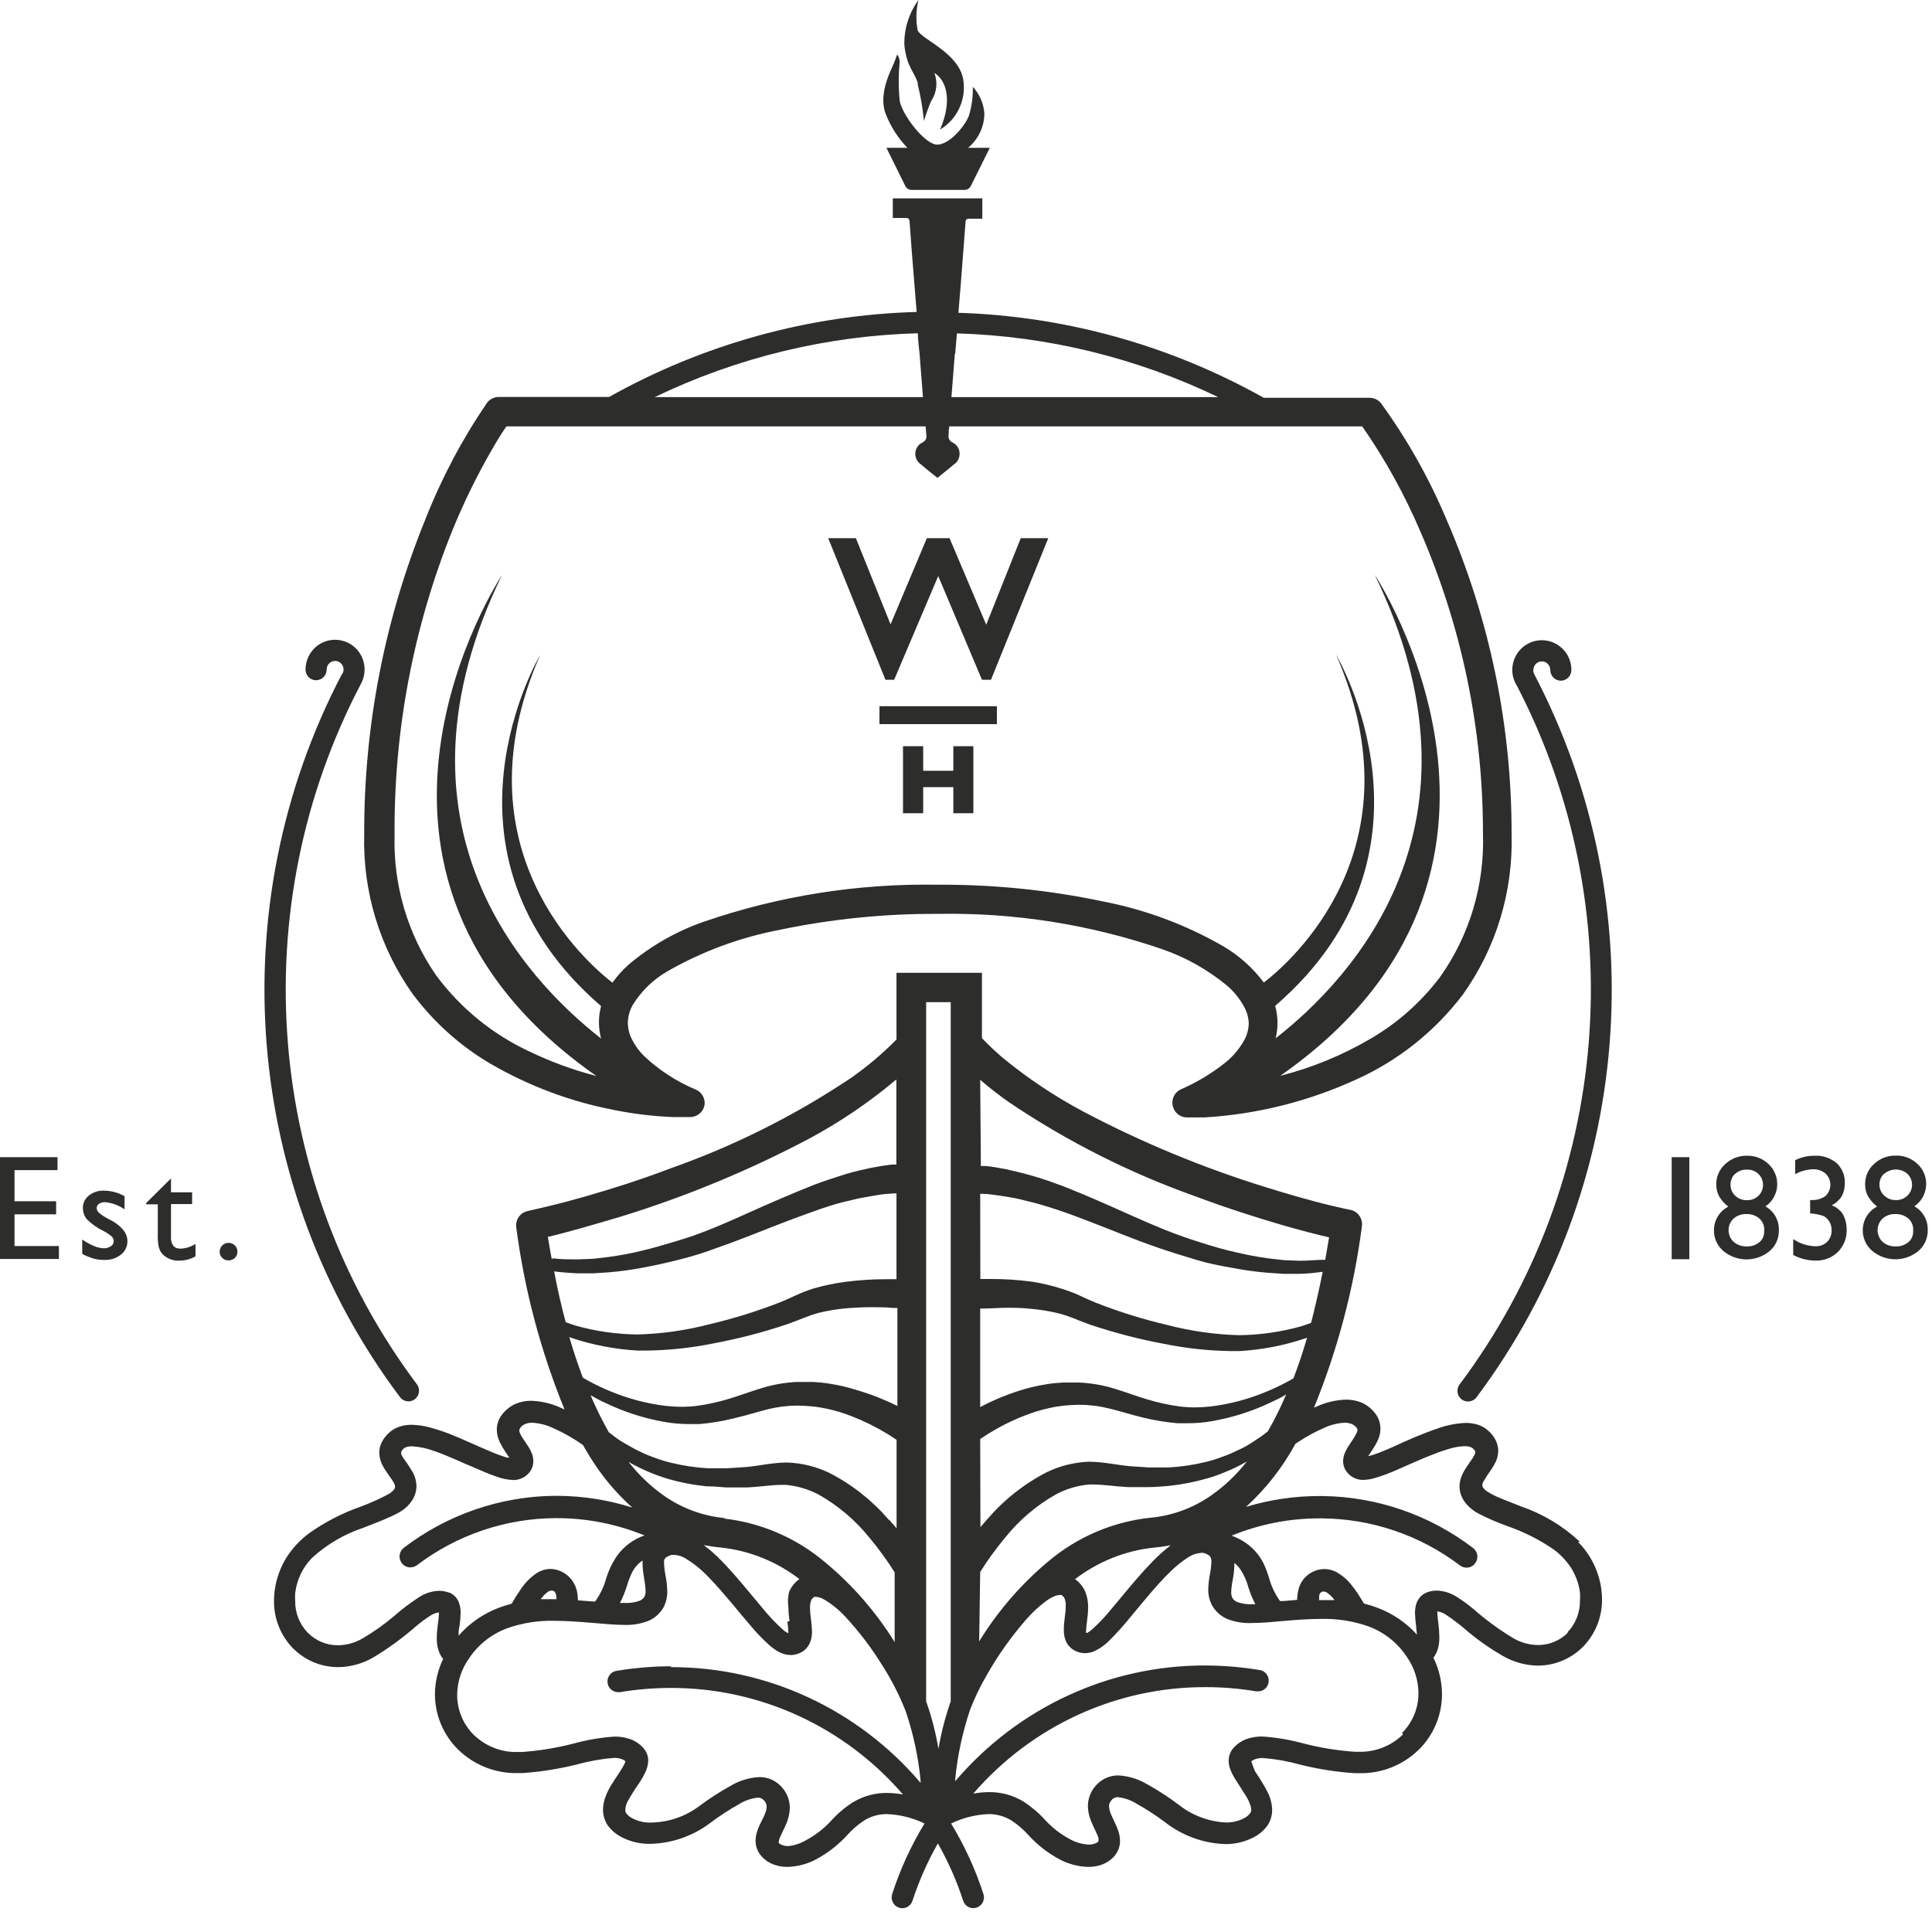 <svg width="43" height="43" viewBox="0 0 43 43" fill="none" xmlns="http://www.w3.org/2000/svg">
<path d="M34.899 36.335C34.722 36.514 34.481 36.614 34.231 36.613C34.038 36.611 33.849 36.559 33.681 36.461C33.367 36.272 33.07 36.054 32.794 35.812C32.673 35.71 32.545 35.617 32.412 35.534C32.281 35.452 32.132 35.406 31.978 35.401C31.901 35.401 31.826 35.415 31.754 35.443C31.703 35.464 31.656 35.495 31.617 35.534C31.567 35.588 31.531 35.654 31.514 35.725C31.5 35.783 31.493 35.842 31.493 35.901C31.496 36 31.505 36.099 31.519 36.197C31.519 36.259 31.534 36.325 31.537 36.382C31.297 36.115 30.997 35.911 30.662 35.786C30.562 35.747 30.459 35.715 30.355 35.689C30.268 35.533 30.168 35.385 30.056 35.247C29.982 35.158 29.895 35.082 29.798 35.022C29.702 34.958 29.591 34.924 29.478 34.922C29.388 34.922 29.3 34.943 29.22 34.982C29.145 35.019 29.078 35.07 29.023 35.134C28.981 35.185 28.947 35.242 28.923 35.304C28.891 35.394 28.873 35.489 28.871 35.584C28.871 35.592 28.871 35.6 28.871 35.608L28.562 35.634H28.489C28.387 35.49 28.308 35.33 28.257 35.16C28.223 35.039 28.18 34.921 28.128 34.807C28.02 34.586 27.849 34.404 27.638 34.283C27.565 34.242 27.489 34.207 27.411 34.179C28.034 33.923 28.7 33.793 29.372 33.794H29.418C30.527 33.801 31.605 34.168 32.494 34.841C32.545 34.88 32.61 34.898 32.673 34.889C32.737 34.88 32.794 34.846 32.832 34.794C32.871 34.743 32.888 34.678 32.88 34.614C32.871 34.55 32.837 34.492 32.786 34.454C31.818 33.715 30.642 33.31 29.431 33.297H29.369C28.815 33.296 28.264 33.377 27.733 33.538C28.174 33.136 28.546 32.661 28.832 32.135L28.9 32.09C29.079 31.971 29.268 31.868 29.465 31.782C29.609 31.714 29.765 31.675 29.924 31.666C29.98 31.664 30.035 31.674 30.087 31.695C30.131 31.714 30.169 31.745 30.198 31.784C30.213 31.808 30.213 31.81 30.213 31.821C30.211 31.851 30.202 31.881 30.187 31.907C30.142 31.992 30.091 32.073 30.035 32.151C30.001 32.201 29.971 32.253 29.945 32.308C29.912 32.374 29.894 32.448 29.893 32.522C29.893 32.595 29.914 32.667 29.953 32.729C30.038 32.862 30.185 32.941 30.342 32.938C30.43 32.935 30.516 32.921 30.6 32.896C30.768 32.846 30.933 32.785 31.093 32.713C31.351 32.601 31.643 32.465 31.914 32.363C32.039 32.313 32.166 32.27 32.296 32.234C32.394 32.207 32.495 32.191 32.598 32.187C32.639 32.186 32.679 32.191 32.719 32.203C32.742 32.21 32.763 32.221 32.781 32.237C32.803 32.256 32.821 32.279 32.835 32.305C32.837 32.312 32.837 32.319 32.835 32.326C32.831 32.351 32.822 32.375 32.809 32.397C32.778 32.459 32.709 32.546 32.636 32.658C32.597 32.716 32.563 32.777 32.536 32.842C32.503 32.917 32.485 32.999 32.484 33.082C32.484 33.149 32.496 33.216 32.52 33.279C32.546 33.345 32.581 33.407 32.626 33.462C32.705 33.556 32.801 33.633 32.91 33.689C33.12 33.797 33.336 33.89 33.557 33.969C33.923 34.096 34.271 34.272 34.59 34.493C34.738 34.604 34.865 34.74 34.967 34.896C35.072 35.063 35.14 35.251 35.165 35.448C35.169 35.505 35.169 35.562 35.165 35.618C35.17 35.885 35.069 36.143 34.884 36.333M29.361 35.592C29.359 35.565 29.359 35.538 29.361 35.511C29.365 35.492 29.372 35.474 29.382 35.459C29.394 35.444 29.409 35.432 29.426 35.425C29.441 35.421 29.457 35.421 29.473 35.425C29.496 35.426 29.518 35.434 29.537 35.448C29.601 35.493 29.656 35.549 29.702 35.613C29.604 35.613 29.506 35.613 29.413 35.613H29.351M27.46 34.776C27.515 34.817 27.564 34.868 27.604 34.925C27.686 35.048 27.747 35.184 27.785 35.328C27.826 35.458 27.877 35.584 27.94 35.705H27.87C27.758 35.711 27.646 35.694 27.54 35.657C27.494 35.64 27.455 35.608 27.429 35.566C27.41 35.526 27.401 35.482 27.403 35.438C27.406 35.35 27.416 35.262 27.434 35.176C27.456 35.064 27.469 34.95 27.473 34.836C27.473 34.815 27.473 34.796 27.473 34.776M31.225 38.604C30.962 38.86 30.608 38.999 30.244 38.989H30.154C29.774 38.962 29.398 38.902 29.029 38.808C28.723 38.723 28.41 38.67 28.095 38.649C27.98 38.647 27.865 38.665 27.756 38.701C27.642 38.741 27.539 38.809 27.457 38.9C27.42 38.94 27.391 38.987 27.372 39.039C27.354 39.087 27.346 39.139 27.346 39.191C27.347 39.256 27.359 39.32 27.382 39.382C27.419 39.474 27.466 39.561 27.522 39.643C27.602 39.772 27.689 39.905 27.754 40.01C27.782 40.06 27.807 40.112 27.826 40.167C27.84 40.202 27.848 40.239 27.849 40.276C27.85 40.306 27.841 40.334 27.823 40.358C27.784 40.408 27.732 40.449 27.674 40.475C27.551 40.536 27.416 40.566 27.279 40.562C26.896 40.542 26.527 40.403 26.226 40.161C26 39.992 25.763 39.839 25.517 39.703C25.326 39.592 25.112 39.527 24.892 39.515C24.791 39.514 24.691 39.536 24.6 39.58C24.506 39.626 24.424 39.693 24.36 39.777C24.266 39.896 24.214 40.045 24.213 40.198C24.215 40.294 24.232 40.39 24.265 40.481C24.309 40.606 24.366 40.711 24.404 40.797C24.421 40.833 24.436 40.87 24.448 40.907C24.451 40.927 24.451 40.947 24.448 40.968V40.983C24.427 41.004 24.401 41.02 24.373 41.03C24.329 41.047 24.281 41.055 24.234 41.054C24.086 41.047 23.941 41.006 23.811 40.933C23.608 40.825 23.425 40.684 23.269 40.515C23.126 40.356 22.964 40.218 22.786 40.101C22.553 39.958 22.285 39.883 22.012 39.887C21.894 39.887 21.777 39.898 21.661 39.921C22.964 38.412 24.845 37.548 26.822 37.55C27.203 37.549 27.584 37.581 27.96 37.644H27.999C28.123 37.646 28.227 37.55 28.237 37.425C28.247 37.3 28.16 37.188 28.038 37.17C27.636 37.103 27.23 37.069 26.822 37.068C24.687 37.064 22.656 38.004 21.261 39.643V39.593C21.312 39.068 21.423 38.551 21.591 38.052C21.694 37.785 21.819 37.527 21.963 37.28C22.215 36.836 22.511 36.42 22.846 36.037C22.979 35.885 23.127 35.748 23.289 35.629C23.345 35.588 23.405 35.554 23.468 35.527C23.503 35.511 23.54 35.502 23.578 35.5C23.594 35.496 23.61 35.496 23.625 35.5C23.658 35.519 23.683 35.549 23.697 35.584C23.715 35.635 23.723 35.688 23.72 35.741C23.719 35.824 23.712 35.906 23.7 35.987C23.686 36.082 23.678 36.177 23.677 36.272C23.676 36.325 23.681 36.378 23.692 36.429C23.702 36.474 23.718 36.517 23.738 36.558C23.776 36.627 23.831 36.685 23.898 36.725C23.966 36.765 24.042 36.788 24.12 36.793H24.159C24.228 36.792 24.297 36.777 24.36 36.749C24.47 36.696 24.571 36.627 24.66 36.542C24.843 36.363 25.016 36.172 25.176 35.971C25.449 35.644 25.746 35.275 26.03 34.998C26.152 34.875 26.286 34.765 26.43 34.671C26.517 34.61 26.617 34.573 26.722 34.563C26.744 34.56 26.767 34.56 26.789 34.563C26.827 34.574 26.863 34.59 26.897 34.611C26.919 34.623 26.936 34.642 26.946 34.666C26.958 34.697 26.963 34.731 26.962 34.765C26.958 34.853 26.948 34.941 26.931 35.027C26.908 35.141 26.895 35.256 26.892 35.372C26.889 35.499 26.919 35.625 26.98 35.736C27.055 35.866 27.169 35.969 27.305 36.029C27.479 36.099 27.667 36.132 27.855 36.123C28.076 36.123 28.322 36.1 28.585 36.076C28.848 36.053 29.124 36.032 29.4 36.032C29.761 36.022 30.12 36.079 30.461 36.199C30.808 36.328 31.106 36.565 31.312 36.877C31.477 37.112 31.567 37.392 31.57 37.68C31.572 38.014 31.441 38.334 31.207 38.568M24.157 35.432C24.108 35.317 24.028 35.218 23.927 35.147C24.436 34.757 25.04 34.514 25.674 34.446C25.803 34.434 25.931 34.416 26.058 34.391C25.895 34.516 25.742 34.656 25.602 34.807C25.271 35.15 24.951 35.561 24.68 35.877C24.569 36.011 24.448 36.137 24.319 36.254C24.282 36.288 24.241 36.318 24.198 36.343H24.172C24.171 36.332 24.171 36.32 24.172 36.309C24.175 36.234 24.182 36.159 24.193 36.084C24.208 35.982 24.217 35.879 24.218 35.775C24.221 35.658 24.199 35.541 24.157 35.432ZM21.816 34.987C21.984 34.72 22.169 34.465 22.371 34.223C22.685 33.831 23.07 33.503 23.506 33.258C23.735 33.136 23.986 33.062 24.244 33.04H24.324C24.559 33.04 24.84 33.085 25.098 33.098H25.555C25.702 33.098 25.855 33.085 26.007 33.072C26.305 33.041 26.599 32.983 26.887 32.899C27.026 32.859 27.162 32.81 27.294 32.752C27.424 32.7 27.549 32.64 27.671 32.572L27.751 32.527C27.523 32.821 27.253 33.078 26.949 33.289C26.546 33.569 26.078 33.738 25.591 33.781C24.759 33.872 23.971 34.211 23.328 34.755C22.725 35.259 22.207 35.859 21.793 36.532L21.816 34.987ZM21.816 32.028L22.009 31.902C22.266 31.744 22.537 31.61 22.817 31.502C22.999 31.43 23.186 31.374 23.377 31.334C23.479 31.311 23.583 31.295 23.687 31.284C23.796 31.273 23.905 31.267 24.015 31.266H24.03C24.254 31.267 24.476 31.295 24.693 31.35C24.928 31.407 25.176 31.486 25.434 31.549C25.688 31.612 25.947 31.654 26.208 31.677H26.43C26.613 31.677 26.796 31.662 26.977 31.63C27.423 31.552 27.857 31.415 28.267 31.221C28.399 31.161 28.525 31.099 28.626 31.036C28.506 31.318 28.37 31.592 28.218 31.858L28.156 31.905C28.076 31.97 27.978 32.03 27.872 32.101C27.767 32.172 27.661 32.229 27.552 32.276C27.439 32.333 27.322 32.383 27.202 32.425C27.079 32.472 26.953 32.511 26.825 32.541C26.555 32.606 26.281 32.647 26.004 32.661H25.573L25.142 32.632C24.856 32.606 24.569 32.535 24.234 32.533C23.912 32.545 23.596 32.624 23.305 32.763C22.799 33.022 22.348 33.377 21.976 33.81L21.821 33.988L21.816 32.028ZM21.816 29.123H21.927C22.058 29.123 22.221 29.107 22.407 29.107C22.593 29.107 22.73 29.107 22.923 29.128C23.138 29.146 23.351 29.18 23.56 29.23C23.671 29.259 23.779 29.295 23.886 29.337C24.007 29.387 24.144 29.439 24.267 29.484C24.804 29.664 25.353 29.807 25.909 29.91C26.391 30.008 26.88 30.062 27.372 30.07H27.594C28.09 30.041 28.58 29.946 29.052 29.787L29.091 29.772C28.998 30.093 28.897 30.394 28.789 30.675C28.745 30.701 28.698 30.73 28.647 30.756C28.494 30.838 28.337 30.913 28.177 30.978C27.783 31.142 27.369 31.252 26.946 31.303C26.831 31.316 26.714 31.323 26.598 31.324C26.482 31.324 26.367 31.317 26.252 31.303C26.009 31.269 25.769 31.217 25.535 31.146C25.294 31.075 25.055 30.983 24.804 30.907C24.553 30.83 24.293 30.784 24.03 30.771H23.865H23.656C23.536 30.777 23.416 30.789 23.297 30.808C23.081 30.842 22.868 30.892 22.66 30.96C22.369 31.054 22.087 31.173 21.816 31.316V29.123ZM21.816 26.571H21.878C21.991 26.571 22.136 26.595 22.296 26.618C22.456 26.642 22.649 26.673 22.846 26.728C23.042 26.77 23.259 26.838 23.488 26.911C23.718 26.985 23.963 27.076 24.211 27.173C24.709 27.361 25.243 27.589 25.795 27.777C26.071 27.872 26.347 27.955 26.623 28.039C26.9 28.123 27.166 28.173 27.434 28.22C27.69 28.27 27.948 28.305 28.208 28.327L28.564 28.351H28.902C29.096 28.351 29.276 28.327 29.439 28.306C29.359 28.706 29.271 29.091 29.181 29.442C29.119 29.465 29.047 29.494 28.964 29.518C28.512 29.645 28.045 29.712 27.576 29.717C27.036 29.702 26.499 29.625 25.976 29.489C25.441 29.363 24.916 29.2 24.404 29C24.285 28.953 24.169 28.9 24.053 28.845C23.929 28.787 23.802 28.738 23.671 28.696C23.441 28.62 23.206 28.564 22.967 28.526C22.658 28.485 22.347 28.464 22.035 28.466H21.819L21.816 26.571ZM21.816 24.032C22.017 24.208 22.234 24.375 22.461 24.535C23.753 25.406 25.148 26.11 26.613 26.629C27.31 26.89 27.971 27.1 28.536 27.265C28.941 27.382 29.294 27.474 29.581 27.539C29.552 27.709 29.524 27.874 29.496 28.039H29.465C29.31 28.039 29.134 28.06 28.949 28.06H28.902L28.58 28.047L28.234 28.008C27.986 27.974 27.741 27.928 27.498 27.869C27.24 27.814 26.982 27.736 26.724 27.654C26.466 27.573 26.195 27.479 25.932 27.374C25.416 27.165 24.884 26.916 24.384 26.699C24.125 26.589 23.891 26.49 23.656 26.398C23.421 26.312 23.197 26.231 22.982 26.171C22.768 26.11 22.57 26.063 22.399 26.024C22.224 25.99 22.069 25.964 21.937 25.951H21.831L21.816 24.032ZM21.16 37.871L21.145 37.911C21.031 38.241 20.945 38.581 20.887 38.926C20.829 38.581 20.743 38.241 20.629 37.911L20.613 37.869V22.305H21.16V37.871ZM14.936 37.086C14.529 37.087 14.122 37.121 13.721 37.188C13.598 37.207 13.511 37.319 13.521 37.444C13.531 37.569 13.636 37.664 13.759 37.662H13.798C14.174 37.599 14.555 37.568 14.936 37.568C16.913 37.566 18.795 38.43 20.097 39.939C19.982 39.917 19.864 39.906 19.746 39.905C19.474 39.901 19.205 39.976 18.972 40.12C18.794 40.235 18.632 40.374 18.49 40.533C18.333 40.702 18.15 40.843 17.948 40.952C17.826 41.026 17.689 41.073 17.548 41.088C17.5 41.089 17.453 41.081 17.408 41.064C17.379 41.055 17.353 41.039 17.331 41.017V41.002C17.334 40.97 17.342 40.939 17.354 40.91C17.38 40.842 17.431 40.745 17.481 40.635C17.541 40.51 17.574 40.374 17.579 40.235C17.578 40.081 17.526 39.933 17.431 39.813C17.367 39.73 17.285 39.663 17.192 39.617C17.1 39.572 16.999 39.55 16.897 39.552C16.677 39.564 16.464 39.628 16.273 39.74C16.026 39.876 15.789 40.029 15.563 40.198C15.251 40.432 14.873 40.56 14.485 40.564C14.348 40.568 14.213 40.538 14.09 40.478C14.031 40.451 13.98 40.411 13.94 40.36C13.924 40.337 13.915 40.308 13.917 40.279C13.921 40.213 13.94 40.149 13.971 40.091C14.049 39.95 14.135 39.813 14.229 39.682C14.277 39.61 14.32 39.533 14.358 39.455C14.399 39.373 14.423 39.284 14.428 39.193C14.428 39.141 14.42 39.09 14.402 39.041C14.383 38.99 14.354 38.943 14.317 38.903C14.235 38.812 14.132 38.743 14.017 38.704C13.908 38.667 13.794 38.65 13.679 38.651C13.364 38.672 13.05 38.726 12.745 38.811C12.374 38.906 11.995 38.967 11.612 38.994H11.522C11.158 39.004 10.805 38.865 10.541 38.609C10.307 38.376 10.175 38.056 10.175 37.722C10.178 37.434 10.268 37.154 10.433 36.919C10.639 36.607 10.937 36.37 11.285 36.241C11.625 36.121 11.985 36.064 12.345 36.074C12.621 36.074 12.898 36.097 13.161 36.118C13.424 36.139 13.677 36.165 13.891 36.165C14.079 36.173 14.266 36.141 14.441 36.071C14.577 36.011 14.691 35.908 14.766 35.778C14.825 35.666 14.854 35.541 14.851 35.414C14.848 35.298 14.835 35.182 14.812 35.069C14.795 34.982 14.784 34.895 14.781 34.807C14.778 34.782 14.778 34.756 14.781 34.731C14.785 34.709 14.796 34.689 14.812 34.673C14.852 34.642 14.898 34.62 14.947 34.608C14.969 34.605 14.991 34.605 15.014 34.608C15.093 34.612 15.171 34.636 15.241 34.676C15.452 34.802 15.643 34.959 15.808 35.142C16.115 35.459 16.428 35.862 16.712 36.189C16.838 36.341 16.975 36.483 17.122 36.615C17.185 36.672 17.255 36.721 17.328 36.762C17.407 36.807 17.496 36.833 17.586 36.835H17.625C17.694 36.83 17.762 36.811 17.824 36.78C17.872 36.756 17.914 36.723 17.95 36.683C17.998 36.629 18.033 36.563 18.051 36.492C18.066 36.434 18.073 36.374 18.072 36.314C18.07 36.219 18.062 36.124 18.048 36.029C18.036 35.948 18.029 35.865 18.028 35.783C18.026 35.73 18.034 35.676 18.051 35.626C18.065 35.591 18.091 35.561 18.123 35.542C18.138 35.538 18.154 35.538 18.17 35.542C18.228 35.547 18.284 35.565 18.335 35.595C18.517 35.702 18.683 35.837 18.825 35.995C19.123 36.317 19.39 36.668 19.622 37.042C19.835 37.372 20.015 37.723 20.159 38.089C20.328 38.588 20.439 39.105 20.489 39.63C20.489 39.648 20.489 39.664 20.489 39.68C19.094 38.041 17.064 37.1 14.928 37.105M12.386 35.592H12.345C12.242 35.592 12.139 35.592 12.033 35.592L12.064 35.555C12.102 35.506 12.147 35.463 12.198 35.427C12.217 35.413 12.239 35.405 12.263 35.404C12.278 35.4 12.294 35.4 12.309 35.404C12.325 35.41 12.339 35.42 12.35 35.432C12.357 35.442 12.362 35.453 12.366 35.464C12.38 35.505 12.387 35.548 12.386 35.592ZM9.997 35.448C9.925 35.42 9.849 35.406 9.772 35.406C9.619 35.411 9.469 35.457 9.339 35.54C9.135 35.672 8.941 35.819 8.758 35.979C8.543 36.161 8.312 36.324 8.069 36.466C7.902 36.564 7.713 36.616 7.52 36.618C7.269 36.619 7.029 36.519 6.851 36.34C6.666 36.15 6.565 35.893 6.57 35.626C6.566 35.569 6.566 35.513 6.57 35.456C6.606 35.159 6.738 34.883 6.947 34.671C7.277 34.371 7.664 34.144 8.085 34.004C8.291 33.922 8.49 33.849 8.665 33.768C8.754 33.731 8.841 33.687 8.923 33.637C9.001 33.589 9.07 33.528 9.127 33.456C9.172 33.402 9.208 33.34 9.233 33.273C9.256 33.211 9.269 33.144 9.269 33.077C9.267 32.969 9.239 32.863 9.187 32.768C9.126 32.664 9.06 32.563 8.988 32.467C8.966 32.437 8.947 32.405 8.931 32.37C8.929 32.357 8.929 32.342 8.931 32.328C8.929 32.322 8.929 32.315 8.931 32.308C8.945 32.282 8.963 32.259 8.985 32.24C9.003 32.224 9.025 32.212 9.047 32.206C9.087 32.194 9.128 32.189 9.169 32.19C9.337 32.2 9.503 32.235 9.661 32.294C9.956 32.394 10.289 32.556 10.596 32.682C10.748 32.75 10.895 32.81 11.029 32.857C11.155 32.906 11.287 32.934 11.421 32.941C11.505 32.942 11.587 32.92 11.659 32.878C11.72 32.842 11.772 32.792 11.811 32.732C11.85 32.67 11.87 32.598 11.87 32.525C11.87 32.472 11.861 32.42 11.845 32.37C11.82 32.302 11.787 32.237 11.746 32.177C11.692 32.093 11.636 32.017 11.599 31.952C11.584 31.925 11.571 31.897 11.561 31.868C11.558 31.852 11.558 31.836 11.561 31.821C11.561 31.821 11.561 31.808 11.576 31.784C11.604 31.745 11.642 31.715 11.685 31.695C11.736 31.674 11.792 31.664 11.847 31.666C12.006 31.675 12.162 31.714 12.306 31.782C12.541 31.886 12.765 32.013 12.975 32.161C13.024 32.247 13.075 32.336 13.13 32.423C13.388 32.844 13.705 33.225 14.072 33.553C13.532 33.383 12.97 33.295 12.405 33.292H12.343C11.131 33.304 9.956 33.71 8.988 34.448C8.937 34.487 8.903 34.545 8.894 34.609C8.886 34.673 8.903 34.737 8.941 34.789C8.987 34.85 9.059 34.886 9.135 34.885C9.187 34.884 9.237 34.867 9.28 34.836C10.168 34.163 11.246 33.796 12.356 33.789H12.386C13.058 33.788 13.723 33.919 14.345 34.174C14.104 34.255 13.894 34.41 13.741 34.616C13.626 34.782 13.539 34.965 13.483 35.16C13.432 35.334 13.351 35.498 13.246 35.644H13.194L12.864 35.618C12.862 35.55 12.854 35.481 12.841 35.414C12.822 35.33 12.787 35.251 12.738 35.181C12.626 35.022 12.447 34.925 12.255 34.919C12.141 34.921 12.03 34.956 11.935 35.019C11.794 35.117 11.673 35.243 11.579 35.388C11.51 35.487 11.446 35.589 11.388 35.694C11.291 35.718 11.197 35.747 11.104 35.783C10.759 35.913 10.45 36.126 10.206 36.406C10.206 36.343 10.206 36.27 10.227 36.194C10.241 36.096 10.249 35.997 10.252 35.898C10.254 35.817 10.24 35.736 10.211 35.66C10.192 35.612 10.164 35.569 10.129 35.532C10.089 35.492 10.043 35.461 9.992 35.44M19.096 30.947C18.887 30.879 18.673 30.828 18.456 30.795C18.338 30.776 18.219 30.764 18.1 30.758H17.893H17.731C17.468 30.771 17.208 30.816 16.957 30.894C16.699 30.97 16.464 31.062 16.226 31.133C15.992 31.204 15.752 31.256 15.509 31.29C15.394 31.304 15.279 31.311 15.163 31.311C15.047 31.31 14.931 31.303 14.815 31.29C14.392 31.239 13.978 31.129 13.584 30.965C13.424 30.9 13.267 30.825 13.114 30.743C13.065 30.716 13.016 30.69 12.972 30.662C12.866 30.381 12.765 30.08 12.67 29.759L12.712 29.774C13.191 29.936 13.689 30.031 14.193 30.059H14.415C14.906 30.051 15.396 29.998 15.878 29.9C16.434 29.796 16.983 29.654 17.519 29.473C17.654 29.426 17.777 29.377 17.904 29.327C18.011 29.284 18.12 29.247 18.232 29.217C18.441 29.167 18.654 29.133 18.869 29.115C19.05 29.102 19.22 29.094 19.385 29.094C19.55 29.094 19.733 29.094 19.862 29.11H19.973V31.292C19.691 31.152 19.398 31.036 19.096 30.947ZM19.782 33.825C19.41 33.393 18.959 33.037 18.453 32.779C18.163 32.641 17.848 32.563 17.527 32.551C17.192 32.551 16.905 32.624 16.619 32.65L16.185 32.679H15.767C15.491 32.665 15.216 32.624 14.947 32.559C14.819 32.529 14.693 32.49 14.57 32.444C14.449 32.402 14.331 32.352 14.216 32.294C14.108 32.245 14.005 32.179 13.896 32.119C13.788 32.059 13.692 31.988 13.612 31.923L13.55 31.876C13.42 31.647 13.301 31.411 13.194 31.169L13.145 31.054C13.254 31.117 13.372 31.18 13.501 31.237C13.911 31.432 14.345 31.57 14.792 31.648C14.973 31.68 15.157 31.696 15.341 31.695H15.563C15.824 31.673 16.083 31.63 16.337 31.567C16.595 31.507 16.854 31.426 17.078 31.368C17.295 31.314 17.518 31.285 17.741 31.284H17.757C17.866 31.285 17.976 31.291 18.084 31.303C18.189 31.313 18.292 31.33 18.394 31.352C18.585 31.392 18.772 31.448 18.954 31.52C19.234 31.629 19.505 31.763 19.762 31.92L19.955 32.046V34.014L19.8 33.836M14.337 35.147C14.355 35.233 14.365 35.321 14.368 35.409C14.371 35.453 14.362 35.497 14.343 35.537C14.317 35.579 14.278 35.612 14.232 35.629C14.126 35.666 14.015 35.682 13.904 35.676H13.798C13.86 35.555 13.912 35.429 13.953 35.299C13.981 35.202 14.016 35.108 14.059 35.016C14.113 34.901 14.197 34.803 14.301 34.731C14.301 34.757 14.301 34.783 14.301 34.807C14.305 34.921 14.318 35.035 14.34 35.147M16.146 33.789C15.66 33.746 15.192 33.577 14.789 33.297C14.486 33.086 14.216 32.829 13.989 32.535L14.066 32.58C14.313 32.715 14.573 32.824 14.841 32.907C15.128 32.992 15.423 33.049 15.721 33.08C15.873 33.08 16.025 33.095 16.172 33.106H16.629C16.902 33.093 17.176 33.048 17.403 33.048H17.483C17.741 33.07 17.992 33.144 18.221 33.265C18.657 33.511 19.042 33.839 19.357 34.231C19.558 34.473 19.744 34.728 19.912 34.995V36.547C19.494 35.874 18.971 35.274 18.363 34.77C17.721 34.227 16.934 33.888 16.102 33.797M17.524 36.089C17.536 36.164 17.543 36.239 17.545 36.314C17.546 36.327 17.546 36.339 17.545 36.351C17.5 36.329 17.458 36.301 17.421 36.267C17.251 36.113 17.093 35.945 16.949 35.765C16.673 35.44 16.363 35.045 16.038 34.718C15.921 34.598 15.795 34.488 15.661 34.388C15.788 34.413 15.917 34.432 16.046 34.443C16.68 34.511 17.284 34.754 17.793 35.145C17.691 35.216 17.612 35.315 17.563 35.43C17.535 35.543 17.53 35.66 17.548 35.775C17.549 35.879 17.558 35.982 17.573 36.084M12.325 28.296C12.487 28.317 12.665 28.332 12.861 28.34H13.205L13.558 28.317C13.818 28.295 14.076 28.259 14.332 28.209C14.59 28.162 14.867 28.099 15.143 28.029C15.419 27.958 15.697 27.874 15.973 27.767C16.523 27.579 17.057 27.351 17.558 27.163C17.816 27.068 18.051 26.979 18.28 26.901C18.51 26.822 18.724 26.759 18.923 26.718C19.119 26.665 19.302 26.639 19.473 26.608C19.643 26.576 19.777 26.568 19.891 26.561H19.953V28.471H19.736C19.425 28.47 19.115 28.49 18.807 28.531C18.568 28.562 18.331 28.612 18.1 28.68C17.969 28.722 17.84 28.771 17.715 28.829C17.599 28.882 17.481 28.937 17.364 28.984C16.852 29.184 16.327 29.348 15.793 29.473C15.27 29.61 14.733 29.686 14.193 29.701C13.724 29.696 13.257 29.63 12.805 29.502C12.725 29.476 12.652 29.45 12.59 29.426C12.495 29.07 12.407 28.691 12.332 28.29M12.281 28.029C12.25 27.866 12.221 27.699 12.193 27.529C12.614 27.432 13.179 27.267 13.834 27.073C15.275 26.628 16.672 26.049 18.007 25.344C18.674 24.985 19.304 24.561 19.888 24.077L19.95 24.025V25.919H19.844C19.713 25.935 19.558 25.959 19.383 25.993C19.212 26.032 19.013 26.071 18.799 26.139C18.585 26.207 18.358 26.28 18.126 26.367C17.891 26.461 17.651 26.558 17.398 26.668C16.882 26.885 16.366 27.134 15.85 27.343C15.592 27.448 15.334 27.542 15.055 27.623C14.776 27.704 14.523 27.783 14.281 27.838C14.038 27.897 13.793 27.943 13.545 27.976L13.202 28.016L12.879 28.029H12.841C12.65 28.029 12.474 28.029 12.325 28.008H12.296M35.16 34.312C34.783 33.961 34.337 33.693 33.852 33.527C33.638 33.441 33.444 33.37 33.294 33.302C33.231 33.273 33.17 33.24 33.111 33.203C33.078 33.183 33.048 33.158 33.023 33.129C33.011 33.113 33 33.096 32.992 33.077V33.051C32.995 33.021 33.005 32.992 33.021 32.967C33.073 32.877 33.13 32.789 33.191 32.705C33.23 32.65 33.264 32.592 33.292 32.53C33.326 32.455 33.344 32.374 33.346 32.292C33.345 32.209 33.325 32.128 33.289 32.054C33.249 31.977 33.196 31.908 33.132 31.85C33.062 31.784 32.978 31.736 32.887 31.708C32.803 31.683 32.716 31.669 32.629 31.669C32.406 31.678 32.187 31.722 31.978 31.8C31.648 31.912 31.305 32.062 31.005 32.203C30.856 32.268 30.719 32.326 30.605 32.365C30.555 32.383 30.503 32.398 30.451 32.41C30.492 32.344 30.554 32.261 30.61 32.164C30.641 32.111 30.667 32.056 30.688 31.999C30.712 31.933 30.724 31.863 30.724 31.792C30.723 31.674 30.684 31.559 30.613 31.465C30.535 31.36 30.432 31.276 30.314 31.221C30.2 31.174 30.078 31.149 29.955 31.151C29.73 31.159 29.509 31.211 29.305 31.305L29.245 31.331C29.771 30.04 30.13 28.684 30.311 27.299C30.338 27.124 30.224 26.96 30.053 26.927C29.663 26.851 28.985 26.678 28.174 26.424C26.774 25.991 25.417 25.429 24.118 24.744C23.488 24.409 22.891 24.012 22.337 23.559C22.168 23.417 22.007 23.266 21.855 23.106V21.651H19.953V23.135C19.637 23.457 19.291 23.748 18.921 24.004C17.673 24.837 16.329 25.509 14.918 26.006C14.237 26.267 13.592 26.466 13.039 26.626C12.487 26.786 12.033 26.888 11.749 26.953C11.578 26.986 11.464 27.151 11.491 27.325C11.674 28.715 12.035 30.075 12.565 31.371L12.477 31.331C12.272 31.237 12.051 31.185 11.826 31.177C11.703 31.175 11.581 31.199 11.468 31.248C11.35 31.302 11.247 31.386 11.168 31.491C11.097 31.585 11.058 31.7 11.057 31.818C11.059 31.921 11.085 32.023 11.132 32.114C11.187 32.219 11.249 32.319 11.318 32.415L11.334 32.441H11.282C11.136 32.396 10.993 32.342 10.854 32.279C10.596 32.172 10.307 32.033 10.015 31.918C9.873 31.862 9.728 31.814 9.581 31.774C9.444 31.735 9.301 31.714 9.158 31.711C9.071 31.711 8.984 31.724 8.9 31.75C8.809 31.778 8.725 31.826 8.655 31.892C8.591 31.95 8.538 32.019 8.498 32.096C8.46 32.169 8.441 32.251 8.441 32.334C8.444 32.441 8.473 32.545 8.526 32.637C8.593 32.758 8.671 32.852 8.722 32.931C8.744 32.962 8.763 32.995 8.779 33.03C8.787 33.047 8.791 33.066 8.792 33.085V33.111C8.784 33.13 8.774 33.148 8.761 33.163C8.721 33.206 8.674 33.242 8.621 33.268C8.432 33.367 8.236 33.455 8.036 33.53C7.623 33.673 7.232 33.875 6.874 34.129C6.682 34.273 6.516 34.45 6.384 34.653C6.241 34.879 6.149 35.135 6.113 35.401C6.103 35.48 6.098 35.559 6.098 35.639C6.097 36.031 6.249 36.407 6.521 36.686C6.79 36.956 7.154 37.107 7.532 37.105C7.804 37.101 8.071 37.027 8.307 36.89C8.645 36.687 8.964 36.454 9.261 36.194C9.362 36.108 9.469 36.029 9.581 35.958C9.638 35.92 9.702 35.895 9.77 35.888C9.77 35.892 9.77 35.897 9.77 35.901C9.767 35.98 9.759 36.058 9.747 36.136C9.732 36.241 9.723 36.347 9.721 36.453C9.72 36.528 9.728 36.602 9.744 36.675C9.758 36.736 9.781 36.794 9.811 36.848C9.826 36.874 9.843 36.899 9.863 36.922C9.745 37.166 9.683 37.434 9.68 37.707C9.681 38.171 9.867 38.615 10.196 38.939C10.549 39.284 11.024 39.472 11.514 39.463H11.633C12.039 39.434 12.443 39.37 12.838 39.272C13.107 39.197 13.381 39.148 13.659 39.125C13.719 39.123 13.779 39.132 13.837 39.151C13.868 39.162 13.897 39.179 13.922 39.201C13.904 39.252 13.881 39.3 13.852 39.345C13.788 39.455 13.687 39.593 13.594 39.745C13.548 39.824 13.508 39.906 13.476 39.991C13.441 40.083 13.422 40.181 13.421 40.279C13.421 40.407 13.46 40.531 13.532 40.635C13.617 40.747 13.727 40.837 13.852 40.897C14.044 40.994 14.257 41.042 14.472 41.038C14.959 41.027 15.43 40.862 15.819 40.564C16.026 40.409 16.243 40.269 16.469 40.143C16.59 40.07 16.726 40.025 16.866 40.01C16.895 40.009 16.923 40.015 16.949 40.028C16.977 40.042 17 40.063 17.019 40.088C17.047 40.122 17.063 40.166 17.062 40.211C17.062 40.253 17.054 40.295 17.039 40.334C17.014 40.41 16.965 40.502 16.918 40.596C16.892 40.65 16.87 40.706 16.851 40.763C16.829 40.829 16.818 40.898 16.817 40.968C16.816 41.032 16.828 41.096 16.851 41.156C16.877 41.22 16.914 41.279 16.962 41.329C17.034 41.405 17.122 41.463 17.22 41.499C17.318 41.534 17.422 41.552 17.527 41.551C17.752 41.545 17.973 41.486 18.172 41.378C18.423 41.242 18.651 41.066 18.846 40.855C18.959 40.727 19.088 40.614 19.23 40.52C19.385 40.423 19.564 40.373 19.746 40.376C20.034 40.388 20.317 40.459 20.577 40.585C20.277 41.078 20.035 41.605 19.857 42.156C19.817 42.282 19.885 42.418 20.009 42.459C20.134 42.5 20.268 42.431 20.309 42.305C20.454 41.861 20.643 41.433 20.874 41.028C21.104 41.433 21.293 41.861 21.437 42.305C21.456 42.365 21.499 42.416 21.555 42.444C21.611 42.473 21.676 42.477 21.736 42.457C21.796 42.437 21.845 42.395 21.874 42.338C21.902 42.282 21.908 42.216 21.888 42.156C21.71 41.605 21.469 41.078 21.168 40.585C21.428 40.459 21.711 40.388 21.999 40.376C22.181 40.374 22.36 40.424 22.515 40.52C22.657 40.614 22.787 40.727 22.9 40.855C23.095 41.066 23.322 41.242 23.573 41.378C23.772 41.486 23.993 41.545 24.218 41.551C24.324 41.552 24.429 41.535 24.528 41.499C24.626 41.463 24.714 41.405 24.786 41.329C24.833 41.278 24.869 41.22 24.895 41.156C24.918 41.096 24.929 41.032 24.928 40.968C24.926 40.878 24.907 40.789 24.874 40.706C24.83 40.593 24.776 40.494 24.74 40.407C24.707 40.343 24.688 40.273 24.683 40.201C24.683 40.155 24.7 40.112 24.729 40.078C24.747 40.053 24.77 40.032 24.797 40.017C24.822 40.005 24.851 39.998 24.879 39.999C25.02 40.014 25.155 40.06 25.276 40.133C25.502 40.258 25.72 40.399 25.927 40.554C26.31 40.854 26.777 41.025 27.261 41.043C27.476 41.047 27.69 40.999 27.883 40.902C28.009 40.842 28.118 40.752 28.203 40.64C28.275 40.536 28.314 40.412 28.314 40.284C28.31 40.146 28.276 40.01 28.213 39.887C28.13 39.727 28.036 39.574 27.934 39.426C27.909 39.371 27.888 39.314 27.87 39.256C27.862 39.239 27.855 39.221 27.849 39.204C27.874 39.182 27.903 39.165 27.934 39.154C27.992 39.135 28.052 39.126 28.113 39.128C28.39 39.15 28.665 39.199 28.933 39.274C29.329 39.373 29.734 39.437 30.141 39.465H30.26C30.75 39.475 31.224 39.287 31.578 38.942C31.907 38.618 32.093 38.174 32.094 37.709C32.093 37.427 32.028 37.148 31.903 36.895C31.949 36.835 31.983 36.767 32.004 36.694C32.027 36.608 32.037 36.52 32.035 36.432C32.033 36.326 32.026 36.22 32.012 36.115C32 36.037 31.992 35.959 31.989 35.88V35.864C32.056 35.872 32.121 35.896 32.177 35.935C32.358 36.055 32.53 36.188 32.693 36.333C32.93 36.529 33.183 36.704 33.449 36.856C33.685 36.993 33.952 37.066 34.223 37.071C34.601 37.072 34.964 36.921 35.232 36.652C35.505 36.374 35.657 35.997 35.656 35.605C35.656 35.525 35.651 35.446 35.64 35.367C35.586 34.97 35.404 34.602 35.124 34.32" fill="#2D2D2B"/>
<path d="M7.613 14.998C4.908 20.16 5.412 26.445 8.903 31.096C8.948 31.155 9.018 31.19 9.092 31.19C9.18 31.19 9.261 31.139 9.301 31.059C9.341 30.979 9.333 30.883 9.28 30.811C5.899 26.305 5.413 20.217 8.034 15.218C8.173 14.96 8.128 14.64 7.923 14.433C7.799 14.309 7.632 14.24 7.458 14.239C7.284 14.239 7.117 14.308 6.994 14.432C6.871 14.556 6.801 14.725 6.8 14.901C6.8 15.033 6.905 15.14 7.035 15.14C7.165 15.14 7.27 15.033 7.27 14.901C7.27 14.796 7.354 14.71 7.458 14.71C7.525 14.71 7.586 14.746 7.62 14.804C7.654 14.862 7.655 14.934 7.623 14.993L7.613 14.998Z" fill="#2D2D2B"/>
<path d="M33.748 15.236C36.353 20.235 35.861 26.312 32.486 30.813C32.432 30.884 32.423 30.982 32.463 31.063C32.503 31.144 32.585 31.194 32.675 31.192C32.749 31.192 32.818 31.157 32.863 31.098C36.343 26.45 36.846 20.176 34.154 15.019C34.143 15 34.134 14.98 34.128 14.959C34.126 14.943 34.126 14.927 34.128 14.912C34.128 14.806 34.212 14.72 34.316 14.72C34.42 14.72 34.504 14.806 34.504 14.912C34.504 15.043 34.61 15.15 34.739 15.15C34.869 15.15 34.974 15.043 34.974 14.912C34.974 14.735 34.905 14.566 34.781 14.443C34.657 14.319 34.49 14.249 34.316 14.249C34.142 14.249 33.975 14.318 33.852 14.442C33.728 14.566 33.659 14.735 33.658 14.912C33.658 14.975 33.668 15.037 33.686 15.097C33.702 15.149 33.723 15.199 33.748 15.246" fill="#2D2D2B"/>
<path d="M10.065 11.813C10.322 11.182 10.622 10.57 10.963 9.982C11.084 9.772 11.184 9.615 11.257 9.511L11.272 9.49H20.601L20.616 9.673C20.633 9.74 20.602 9.81 20.542 9.843C20.446 9.883 20.38 9.975 20.372 10.079C20.364 10.184 20.415 10.285 20.503 10.34C20.619 10.442 20.743 10.539 20.864 10.636C20.985 10.536 21.109 10.442 21.226 10.34C21.314 10.286 21.365 10.185 21.357 10.08C21.35 9.975 21.285 9.884 21.189 9.843C21.129 9.81 21.098 9.74 21.114 9.673C21.114 9.613 21.114 9.55 21.13 9.49H30.319C30.834 10.231 31.271 11.025 31.625 11.858C32.539 13.971 33.01 16.253 33.006 18.56C33.043 19.7 32.707 20.82 32.051 21.745C31.63 22.303 31.104 22.77 30.503 23.119C29.875 23.488 29.199 23.765 28.495 23.944C34.975 19.411 30.598 12.795 30.598 12.795C33.292 18.34 30.113 21.764 28.392 23.109C28.419 22.998 28.433 22.885 28.433 22.771C28.433 22.641 28.416 22.512 28.381 22.387C32.355 18.963 29.736 14.572 29.736 14.572C31.636 18.89 28.704 21.429 28.128 21.868C27.885 21.543 27.581 21.27 27.233 21.065C26.398 20.582 25.489 20.244 24.544 20.062C23.337 19.808 22.107 19.684 20.875 19.691C19.1 19.66 17.334 19.939 15.654 20.518C15.052 20.729 14.493 21.048 14.002 21.46C13.863 21.582 13.739 21.72 13.631 21.871C13.06 21.431 10.126 18.893 12.023 14.577C12.023 14.577 9.404 18.969 13.378 22.392C13.315 22.628 13.315 22.877 13.378 23.114C11.657 21.769 8.475 18.346 11.172 12.8C11.172 12.8 6.785 19.416 13.275 23.949C12.759 23.815 12.257 23.631 11.775 23.399C10.961 23.019 10.251 22.44 9.711 21.714C9.074 20.797 8.748 19.695 8.782 18.573C8.766 16.256 9.201 13.959 10.065 11.813ZM20.428 7.417C20.428 7.569 20.454 7.723 20.467 7.877C20.493 8.197 20.516 8.519 20.542 8.838H14.573C16.408 7.955 18.405 7.471 20.436 7.417M21.259 7.877C21.271 7.724 21.284 7.571 21.298 7.42C23.312 7.479 25.291 7.962 27.112 8.838H21.176C21.202 8.519 21.226 8.197 21.251 7.877M10.929 23.682C11.773 24.171 12.69 24.515 13.644 24.7C14.08 24.789 14.523 24.843 14.968 24.862H15.362C15.516 24.862 15.648 24.753 15.68 24.601C15.703 24.452 15.621 24.306 15.484 24.25C15.06 24.073 14.671 23.82 14.335 23.504C14.224 23.395 14.132 23.267 14.062 23.127C14.005 23.016 13.976 22.893 13.974 22.768C13.976 22.628 14.013 22.49 14.082 22.368C14.275 22.056 14.541 21.798 14.857 21.617C15.629 21.175 16.468 20.865 17.339 20.698C18.501 20.454 19.685 20.334 20.872 20.34C22.569 20.308 24.258 20.574 25.865 21.125C26.392 21.307 26.882 21.583 27.313 21.939C27.454 22.06 27.574 22.206 27.667 22.368C27.742 22.488 27.786 22.626 27.793 22.768C27.792 22.891 27.763 23.012 27.708 23.122C27.589 23.347 27.421 23.542 27.218 23.692C26.93 23.915 26.616 24.1 26.283 24.245C26.145 24.307 26.069 24.458 26.1 24.608C26.131 24.761 26.264 24.871 26.418 24.87H26.812C27.981 24.8 29.127 24.512 30.193 24.022C31.124 23.602 31.937 22.954 32.559 22.135C33.299 21.098 33.68 19.842 33.643 18.563C33.647 16.151 33.153 13.766 32.193 11.56C31.806 10.64 31.315 9.77 30.73 8.966C30.701 8.934 30.667 8.907 30.629 8.888C30.584 8.866 30.535 8.854 30.485 8.854H28.128C26.043 7.685 23.713 7.036 21.331 6.962C21.349 6.752 21.367 6.543 21.383 6.333C21.419 5.875 21.455 5.415 21.489 4.954C21.489 4.891 21.512 4.868 21.569 4.868H21.863V4.415H19.871V4.852H20.165C20.222 4.852 20.24 4.873 20.245 4.939C20.276 5.399 20.314 5.86 20.351 6.318C20.368 6.527 20.385 6.736 20.402 6.943C18.004 7.01 15.656 7.659 13.556 8.835H11.097C10.995 8.836 10.9 8.884 10.839 8.966C10.286 9.776 9.825 10.647 9.466 11.562C8.562 13.78 8.1 16.158 8.106 18.558C8.07 19.837 8.451 21.093 9.19 22.13C9.659 22.756 10.247 23.282 10.919 23.677" fill="#2D2D2B"/>
<path d="M21.218 17.155H20.547V16.608H20.098V18.1H20.547V17.519H21.218V18.1H21.664V16.608H21.218V17.155Z" fill="#2D2D2B"/>
<path d="M19.901 15.129L20.882 12.821L21.855 15.129H22.056L23.331 11.978H22.719L21.95 13.904L21.134 11.978H20.629L19.821 13.896L19.049 11.978H18.433L19.707 15.129H19.901Z" fill="#2D2D2B"/>
<path d="M22.188 15.718H19.574V16.117H22.188V15.718Z" fill="#2D2D2B"/>
<path d="M20.422 1.863C20.49 2.136 20.537 2.413 20.564 2.693C20.61 2.542 20.663 2.393 20.724 2.248C20.849 2.064 20.876 1.83 20.796 1.623C21.054 1.78 21.209 2.217 20.923 2.884C20.943 2.872 20.963 2.859 20.982 2.845C21.328 2.608 21.506 2.189 21.439 1.772C21.341 1.178 20.515 0.877 20.425 0.678C20.381 0.453 20.387 0.222 20.443 -8.01086e-05C20.23 0.29 20.119 0.644 20.128 1.005C20.185 1.507 20.345 1.578 20.432 1.863" fill="#2D2D2B"/>
<path d="M20.214 3.29H19.729L20.149 4.14C20.176 4.194 20.23 4.227 20.289 4.227H21.465C21.525 4.228 21.58 4.194 21.607 4.14L22.03 3.29H21.545C21.772 3.104 21.905 2.826 21.909 2.531C21.894 2.307 21.803 2.095 21.651 1.932C21.658 2.151 21.628 2.371 21.563 2.581C21.463 2.827 21.125 3.219 20.859 3.219C20.593 3.219 20.095 2.583 20.025 2.251C19.995 1.959 19.995 1.664 20.025 1.371C20.01 1.246 19.966 1.217 19.966 1.217C19.966 1.217 19.914 1.369 19.855 1.5C19.796 1.631 19.563 2.112 19.705 2.515C19.816 2.809 19.987 3.077 20.206 3.3" fill="#2D2D2B"/>
<path d="M0 25.755V28.021H1.311V27.733H0.323V27.027H1.249V26.736H0.323V26.043H1.28V25.755H0Z" fill="#2D2D2B"/>
<path d="M2.475 27.165L2.369 27.105C2.309 27.073 2.252 27.035 2.201 26.99C2.172 26.965 2.154 26.929 2.152 26.89C2.151 26.851 2.171 26.814 2.204 26.793C2.245 26.767 2.294 26.754 2.343 26.757C2.497 26.772 2.645 26.827 2.772 26.916V26.623C2.634 26.545 2.48 26.503 2.322 26.5C2.199 26.493 2.077 26.531 1.979 26.608C1.893 26.674 1.843 26.778 1.845 26.887C1.845 26.978 1.876 27.066 1.933 27.136C2.041 27.244 2.167 27.333 2.304 27.398C2.371 27.432 2.433 27.474 2.49 27.523C2.518 27.552 2.533 27.591 2.532 27.631C2.529 27.676 2.504 27.717 2.464 27.738C2.418 27.769 2.363 27.784 2.307 27.783C2.231 27.779 2.157 27.762 2.088 27.73C1.997 27.692 1.911 27.645 1.83 27.589V27.908C1.912 27.951 1.999 27.986 2.088 28.013C2.165 28.033 2.245 28.043 2.325 28.042C2.457 28.047 2.587 28.006 2.692 27.924C2.784 27.852 2.838 27.741 2.836 27.623C2.836 27.448 2.712 27.292 2.464 27.154" fill="#2D2D2B"/>
<path d="M3.806 27.529V26.799H4.276V26.537H3.806V26.228L3.254 26.775V26.804H3.512V27.466C3.508 27.558 3.514 27.65 3.53 27.741C3.54 27.782 3.555 27.822 3.576 27.859C3.595 27.889 3.619 27.917 3.646 27.94C3.74 28.02 3.859 28.062 3.982 28.058C4.111 28.059 4.238 28.026 4.351 27.963V27.686C4.25 27.751 4.134 27.787 4.015 27.791C3.874 27.791 3.804 27.703 3.804 27.529" fill="#2D2D2B"/>
<path d="M5.086 27.662C5.033 27.661 4.983 27.682 4.946 27.72C4.909 27.756 4.889 27.806 4.889 27.859C4.889 27.911 4.909 27.961 4.946 27.997C4.984 28.034 5.034 28.054 5.086 28.052C5.138 28.054 5.19 28.034 5.228 27.997C5.265 27.961 5.285 27.911 5.285 27.859C5.285 27.806 5.265 27.756 5.228 27.72C5.19 27.682 5.139 27.661 5.086 27.662Z" fill="#2D2D2B"/>
<path d="M37.599 25.755H37.206V28.026H37.599V25.755Z" fill="#2D2D2B"/>
<path d="M39.264 27.414C39.266 27.505 39.226 27.593 39.156 27.649C39.077 27.713 38.978 27.745 38.877 27.741C38.772 27.745 38.669 27.71 38.588 27.642C38.514 27.575 38.472 27.48 38.472 27.38C38.472 27.28 38.514 27.185 38.588 27.118C38.666 27.051 38.767 27.017 38.869 27.021C38.973 27.017 39.075 27.051 39.156 27.118C39.23 27.184 39.271 27.28 39.267 27.38L39.264 27.414ZM38.621 26.126C38.692 26.062 38.785 26.028 38.879 26.032C38.975 26.028 39.068 26.063 39.138 26.129C39.203 26.192 39.239 26.279 39.239 26.371C39.239 26.462 39.203 26.55 39.138 26.613C39.069 26.681 38.975 26.717 38.879 26.712C38.784 26.715 38.691 26.68 38.621 26.613C38.553 26.551 38.515 26.462 38.516 26.37C38.513 26.277 38.549 26.189 38.616 26.126M39.272 26.864C39.431 26.766 39.536 26.596 39.553 26.408C39.57 26.219 39.498 26.033 39.359 25.906C39.23 25.784 39.059 25.718 38.882 25.723C38.703 25.719 38.529 25.786 38.397 25.909C38.269 26.023 38.196 26.189 38.198 26.362C38.197 26.453 38.219 26.543 38.26 26.623C38.313 26.714 38.383 26.793 38.467 26.856C38.271 26.956 38.147 27.158 38.147 27.38C38.144 27.558 38.221 27.728 38.356 27.843C38.656 28.093 39.088 28.093 39.388 27.843C39.521 27.728 39.596 27.558 39.592 27.38C39.599 27.155 39.477 26.946 39.279 26.843" fill="#2D2D2B"/>
<path d="M40.961 26.956C40.908 26.897 40.842 26.853 40.768 26.827C40.858 26.781 40.935 26.712 40.99 26.626C41.038 26.537 41.062 26.437 41.059 26.335C41.067 26.166 41.001 26.003 40.879 25.888C40.741 25.772 40.565 25.713 40.386 25.723C40.237 25.721 40.089 25.756 39.955 25.822V26.134C40.075 26.066 40.21 26.029 40.347 26.024C40.449 26.019 40.549 26.053 40.629 26.118C40.698 26.183 40.738 26.274 40.738 26.369C40.738 26.465 40.698 26.556 40.629 26.62C40.534 26.686 40.42 26.717 40.306 26.709H40.288V27.008H40.316C40.404 27.015 40.491 27.032 40.574 27.06C40.617 27.079 40.654 27.108 40.683 27.144C40.738 27.21 40.767 27.293 40.765 27.379C40.77 27.477 40.733 27.573 40.665 27.641C40.595 27.707 40.502 27.741 40.407 27.738C40.23 27.733 40.058 27.678 39.911 27.578V27.932C40.064 28.013 40.234 28.056 40.407 28.057C40.592 28.064 40.771 27.994 40.905 27.864C41.035 27.735 41.106 27.556 41.101 27.372C41.101 27.294 41.09 27.218 41.067 27.144C41.047 27.077 41.014 27.015 40.972 26.961" fill="#2D2D2B"/>
<path d="M42.58 27.414C42.582 27.505 42.542 27.592 42.471 27.649C42.392 27.713 42.293 27.745 42.192 27.741C42.087 27.745 41.984 27.71 41.903 27.641C41.831 27.574 41.789 27.479 41.789 27.38C41.789 27.28 41.831 27.185 41.903 27.118C41.982 27.051 42.082 27.016 42.185 27.021C42.289 27.017 42.391 27.051 42.471 27.118C42.546 27.183 42.587 27.28 42.582 27.38L42.58 27.414ZM41.937 26.126C42.086 25.997 42.304 25.997 42.453 26.126C42.519 26.189 42.556 26.276 42.556 26.368C42.556 26.46 42.519 26.547 42.453 26.61C42.384 26.678 42.291 26.714 42.195 26.71C42.099 26.712 42.007 26.677 41.937 26.61C41.869 26.548 41.83 26.46 41.831 26.367C41.828 26.275 41.865 26.186 41.932 26.123M42.587 26.861C42.747 26.763 42.851 26.594 42.868 26.405C42.886 26.216 42.814 26.03 42.675 25.904C42.546 25.781 42.374 25.715 42.198 25.72C42.017 25.715 41.842 25.782 41.71 25.906C41.581 26.02 41.509 26.186 41.511 26.359C41.51 26.45 41.532 26.54 41.573 26.621C41.626 26.711 41.697 26.79 41.779 26.854C41.584 26.953 41.46 27.155 41.459 27.377C41.457 27.555 41.534 27.726 41.669 27.84C41.968 28.09 42.401 28.09 42.701 27.84C42.834 27.725 42.909 27.555 42.905 27.377C42.912 27.152 42.79 26.943 42.592 26.84" fill="#2D2D2B"/>
</svg>
